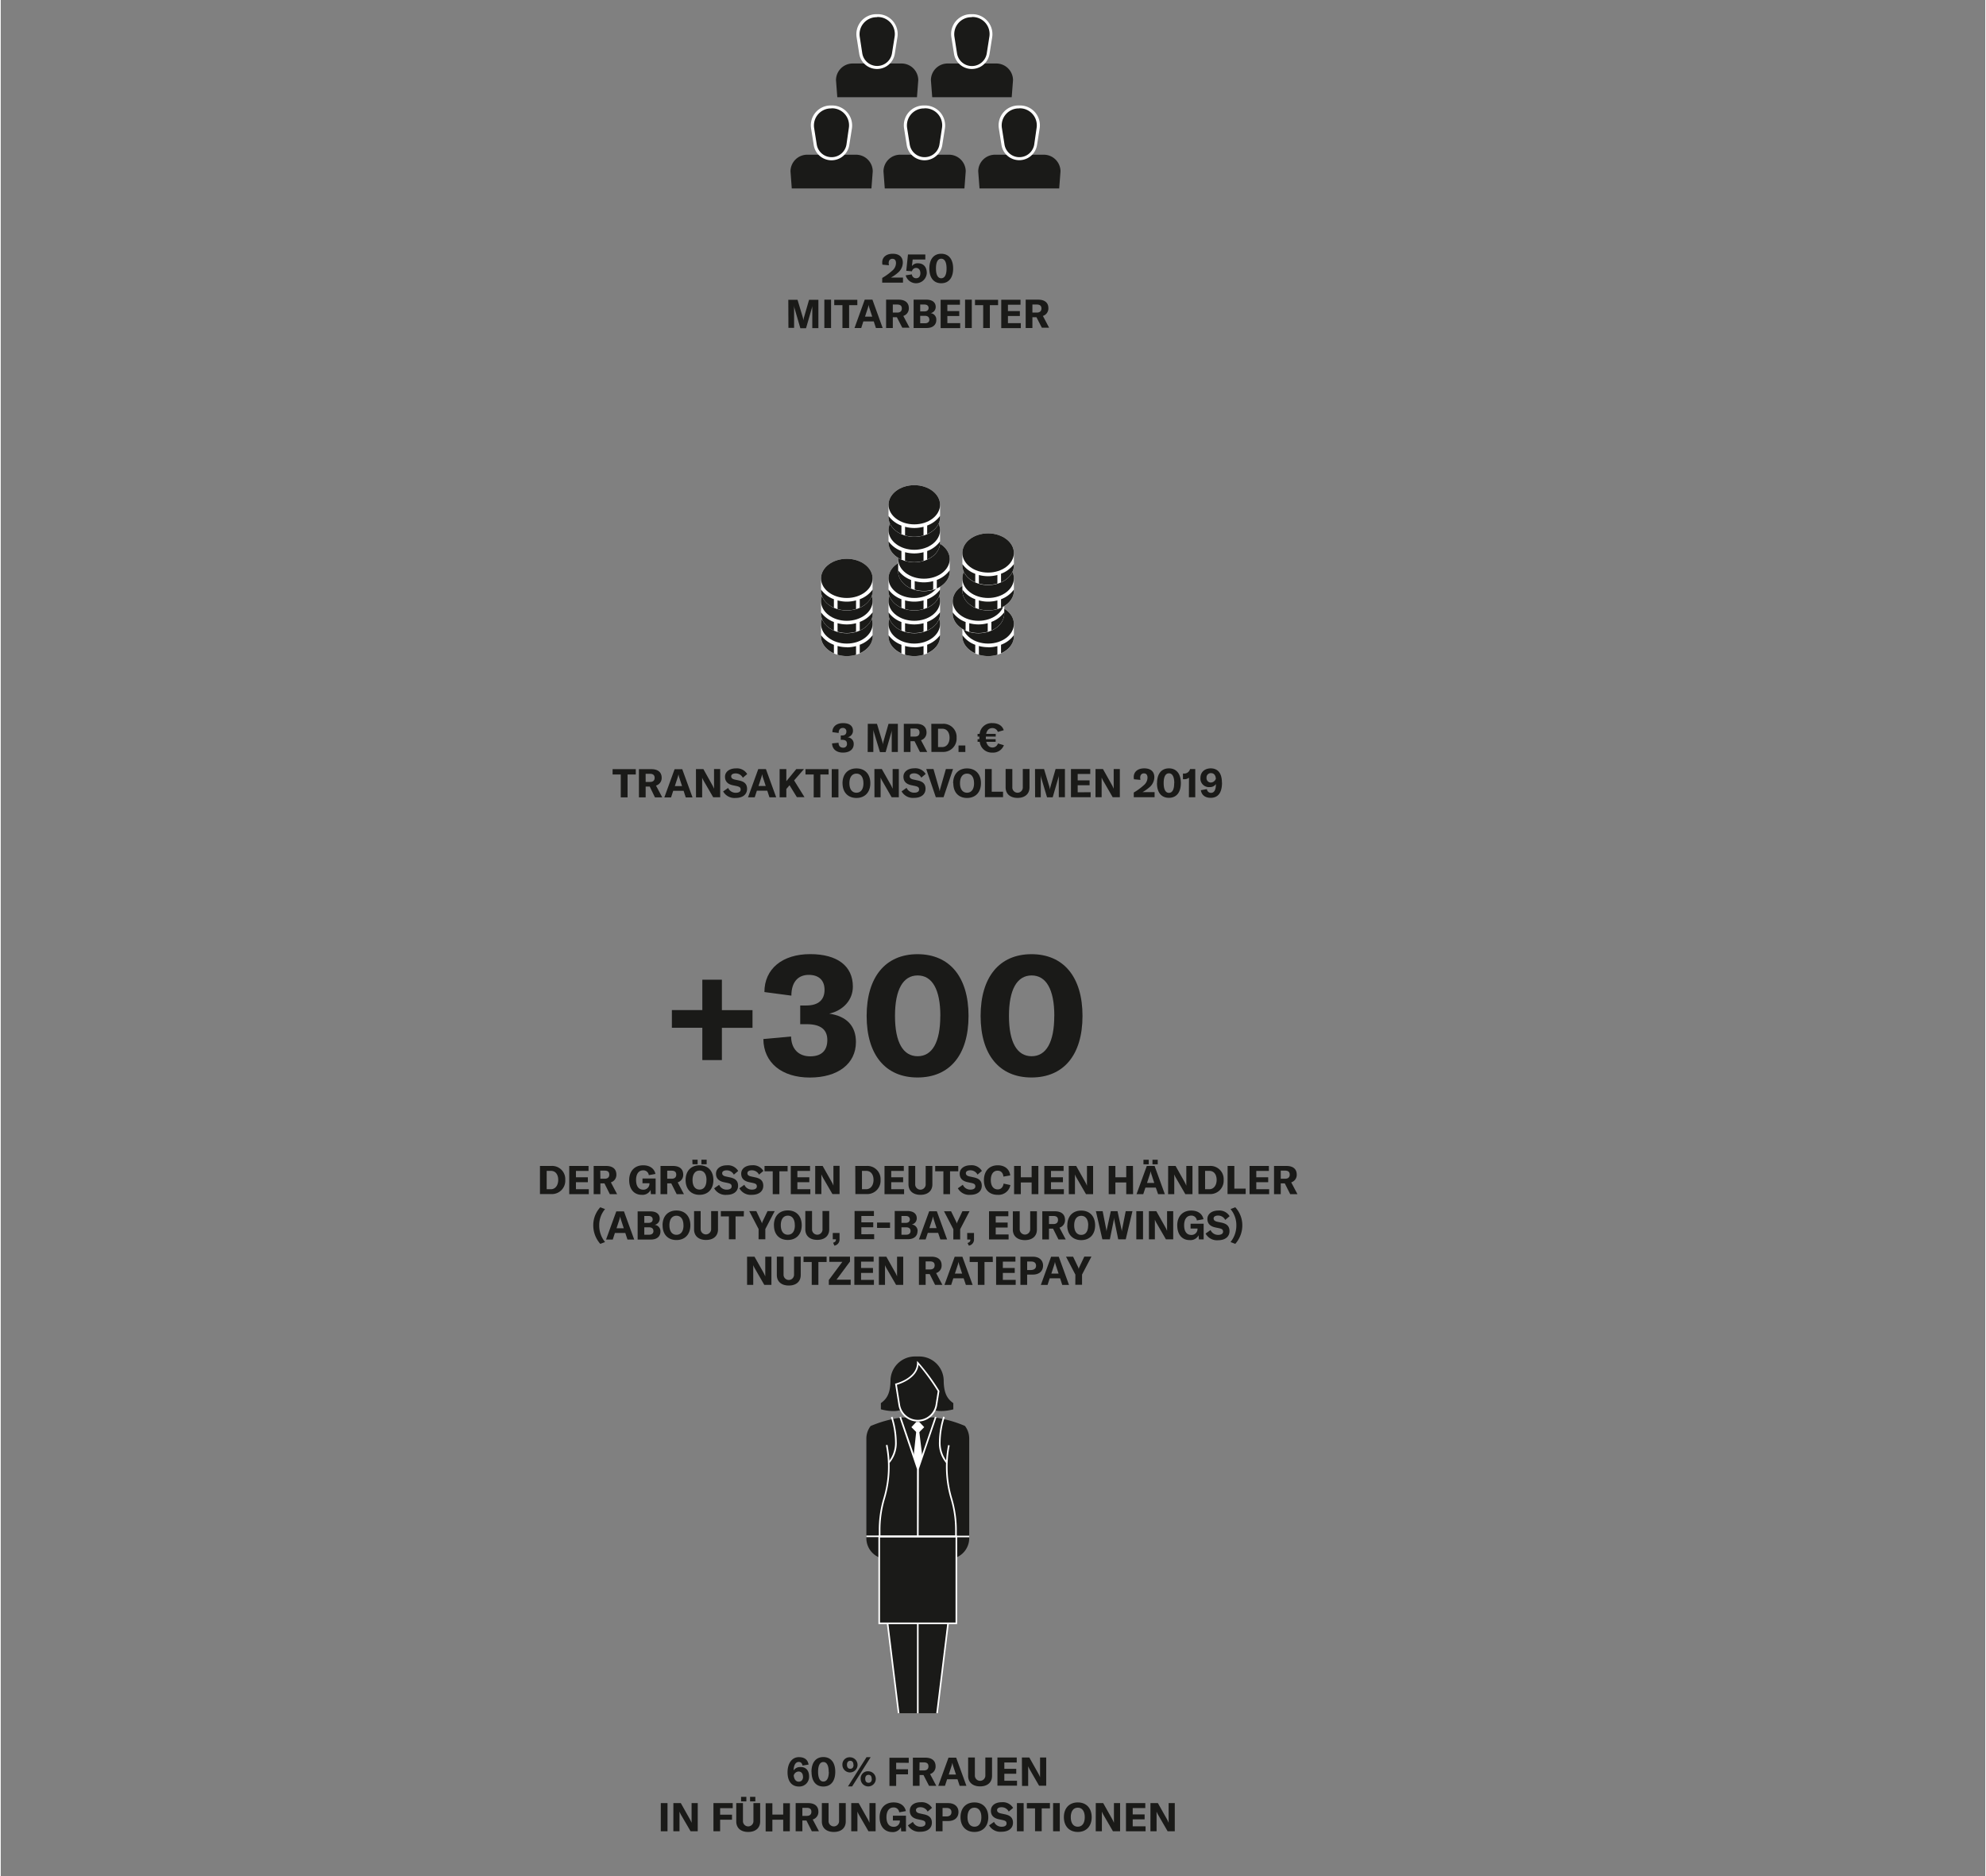 <?xml version="1.0"?>
<svg xmlns="http://www.w3.org/2000/svg" id="Ebene_1" data-name="Ebene 1" viewBox="0 0 700 662" width="600" height="567"><rect x="0" y="0" width="700" height="662" fill="#808080" stroke="none"/><defs><style>.cls-1{fill:#1a1a18;}.cls-2{fill:#fff;}</style></defs><path class="cls-1" d="M310.93,98.06a20.78,20.78,0,0,0,3.52-2.56,3.54,3.54,0,0,0,1.33-2.68c0-1-.45-1.51-1.26-1.51s-1.32.56-1.32,1.49a5.32,5.32,0,0,0,.1.79l-2.3-.21a4.2,4.2,0,0,1-.08-.77c0-1.87,1.43-3.08,3.71-3.08s3.56,1.14,3.56,3.13a4.73,4.73,0,0,1-1.75,3.57A13.23,13.23,0,0,1,314,97.92h4.25v1.79h-7.34Zm8.25-.92,2.2-.34a1.47,1.47,0,0,0,1.47,1.36c1,0,1.53-.66,1.53-1.76s-.55-1.87-1.49-1.87a1.48,1.48,0,0,0-1.48,1.19l-2-.18.6-5.77h6.12v1.79h-4.46l-.27,2.33a2.43,2.43,0,0,1,2.14-1c1.94,0,3.1,1.31,3.1,3.44a3.79,3.79,0,0,1-7.44.81Zm8.37-2.41c0-3.28,1.56-5.2,4.19-5.2s4.2,1.92,4.2,5.2-1.55,5.2-4.2,5.2S327.55,98,327.55,94.73Zm6.07,0c0-2.24-.67-3.45-1.88-3.45s-1.86,1.21-1.86,3.45.67,3.44,1.86,3.44S333.62,97,333.62,94.73Z"/><path class="cls-1" d="M277.8,105.77h3.25l1.83,6.09a6.93,6.93,0,0,1,.24,1.21h0a7.44,7.44,0,0,1,.25-1.23l1.75-6.07h3.29v10h-2.15v-6.78a10.38,10.38,0,0,1,0-1.12h0a6.07,6.07,0,0,1-.21,1l-2,6.94h-2L280,108.78a4.49,4.49,0,0,1-.21-1h0c0,.34.05.71.05,1.11v6.78h-2Z"/><path class="cls-1" d="M290.51,115.72v-10h2.37v10Z"/><path class="cls-1" d="M302.15,107.65h-2.9v8.07h-2.36v-8.07H294v-1.88h8.14Z"/><path class="cls-1" d="M307.94,113.39h-3.67l-.75,2.33h-2.37l3.61-10h2.71l3.61,10H308.7Zm-.54-1.67-.91-2.77a8.75,8.75,0,0,1-.37-1.4h0a7.86,7.86,0,0,1-.36,1.4l-.91,2.77Z"/><path class="cls-1" d="M316.09,111.91h-1.43v3.81h-2.37v-10h4.37c2.52,0,3.65,1.23,3.65,3a2.76,2.76,0,0,1-1.95,2.74l2.2,4.16H318Zm-1.43-1.63h1.53c1.15,0,1.65-.56,1.65-1.46s-.49-1.38-1.65-1.38h-1.53Z"/><path class="cls-1" d="M330,112.91c0,1.57-1.11,2.81-3.38,2.81H322v-10h4.49c2.27,0,3.3,1.11,3.3,2.56a2.22,2.22,0,0,1-1.79,2.2A2.25,2.25,0,0,1,330,112.91Zm-5.68-5.47v2.42h1.49c1.06,0,1.47-.55,1.47-1.22s-.45-1.2-1.47-1.2Zm3.21,5.28c0-.77-.52-1.29-1.51-1.29h-1.7v2.62H326C327.08,114.05,327.57,113.47,327.57,112.72Z"/><path class="cls-1" d="M338.43,114v1.76h-6.9v-10h6.81v1.75H333.9v2.24h4.2v1.74h-4.2V114Z"/><path class="cls-1" d="M340.15,115.72v-10h2.37v10Z"/><path class="cls-1" d="M351.79,107.65h-2.9v8.07h-2.35v-8.07h-2.89v-1.88h8.14Z"/><path class="cls-1" d="M359.81,114v1.76h-6.9v-10h6.8v1.75h-4.44v2.24h4.21v1.74h-4.21V114Z"/><path class="cls-1" d="M365.33,111.91H363.9v3.81h-2.37v-10h4.37c2.52,0,3.64,1.23,3.64,3a2.77,2.77,0,0,1-1.94,2.74l2.19,4.16h-2.56Zm-1.43-1.63h1.52c1.15,0,1.66-.56,1.66-1.46s-.49-1.38-1.66-1.38H363.9Z"/><path class="cls-1" d="M293.24,262.27l2.28-.23c0,1.1.62,1.74,1.57,1.74a1.26,1.26,0,0,0,1.4-1.41c0-.9-.53-1.36-1.68-1.36h-.52v-1.54h.51c1,0,1.48-.51,1.48-1.36a1.17,1.17,0,0,0-1.29-1.28c-.91,0-1.43.66-1.43,1.77l-2.22-.3c0-1.94,1.45-3.18,3.76-3.18s3.51,1,3.51,2.72a2.33,2.33,0,0,1-1.95,2.28,2.29,2.29,0,0,1,2.21,2.4c0,1.85-1.48,3-3.79,3S293.27,264.26,293.24,262.27Zm12.59-6.91h3.24l1.84,6.09a6.93,6.93,0,0,1,.24,1.21h0a7.44,7.44,0,0,1,.25-1.23l1.75-6.07h3.29v9.95h-2.16v-6.78a10.37,10.37,0,0,1,.06-1.12h0a6.07,6.07,0,0,1-.21,1l-2,6.94h-2L308,258.37a4.49,4.49,0,0,1-.21-.95h0c0,.34,0,.72,0,1.11v6.78h-2Zm16.5,6.14H320.9v3.81h-2.36v-9.95h4.37c2.52,0,3.64,1.23,3.64,3.06a2.76,2.76,0,0,1-1.95,2.73l2.2,4.16h-2.56Zm-1.43-1.63h1.53c1.15,0,1.65-.56,1.65-1.45s-.49-1.39-1.65-1.39H320.9Zm7.34-4.51h4a4.64,4.64,0,0,1,4.92,4.92,4.71,4.71,0,0,1-4.94,5h-3.94Zm3.84,8.21c1.68,0,2.6-1.51,2.6-3.29s-.87-3.18-2.57-3.18h-1.5v6.47Zm8.16,1.74h-2.4V263h2.4Zm13.6-2.4a4.07,4.07,0,0,1-4.11,2.61,4.26,4.26,0,0,1-4.41-3.8h-.76v-.94h.63c0-.18,0-.38,0-.57s0-.24,0-.35h-.63v-.94h.72a4.25,4.25,0,0,1,4.51-3.8c2.06,0,3.49.91,4,2.5l-2.08.6a2,2,0,0,0-1.94-1.35c-1.17,0-1.9.73-2.18,2.05h3.37v.94h-3.48v.33c0,.21,0,.41,0,.59h3.45v.94h-3.31c.34,1.28,1.09,2,2.19,2a2,2,0,0,0,1.93-1.43Z"/><path class="cls-1" d="M224,273.24h-2.9v8.07H218.7v-8.07h-2.88v-1.88H224Zm4.91,4.26h-1.43v3.81h-2.37v-9.95h4.37c2.52,0,3.65,1.24,3.65,3.06a2.76,2.76,0,0,1-2,2.73l2.2,4.16h-2.57Zm-1.43-1.63H229c1.15,0,1.65-.56,1.65-1.45S230.13,273,229,273h-1.53ZM240.87,279H237.2l-.76,2.33h-2.37l3.62-9.95h2.7l3.62,9.95h-2.39Zm-.55-1.66-.91-2.78a8.83,8.83,0,0,1-.36-1.4h0a7.81,7.81,0,0,1-.37,1.4l-.91,2.78Zm4.9-6h2.62L251,277a8.57,8.57,0,0,1,.6,1.29h0c0-.4,0-.8,0-1.28v-5.69h2.17v9.95H251.3L248,275.58a9.51,9.51,0,0,1-.59-1.22h0c0,.41,0,.83,0,1.32v5.63h-2.17Zm9.6,7.88,1.75-1.24a2.88,2.88,0,0,0,2.71,1.71c1,0,1.71-.35,1.71-1.13s-.44-1-1.45-1.24l-1.33-.28c-1.73-.37-2.74-1.31-2.74-3s1.48-2.95,3.88-2.95a4.2,4.2,0,0,1,3.95,2l-1.54,1.3a2.81,2.81,0,0,0-2.57-1.52c-.94,0-1.54.39-1.54,1s.39,1,1.44,1.2l1.45.31c1.76.39,2.71,1.23,2.71,2.94,0,1.89-1.45,3.2-4.06,3.2A4.58,4.58,0,0,1,254.82,279.24Zm15.56-.26h-3.67l-.76,2.33h-2.36l3.61-9.95h2.7l3.62,9.95h-2.38Zm-.55-1.66-.91-2.78a8.83,8.83,0,0,1-.36-1.4h0a8.83,8.83,0,0,1-.36,1.4l-.91,2.78Zm8.4-.26-1.13,1.32v2.93h-2.37v-9.95h2.37v4.28l3.51-4.28h2.71l-3.48,4,3.67,5.91h-2.69ZM292,273.24h-2.9v8.07h-2.35v-8.07h-2.89v-1.88H292Zm1.12,8.07v-9.95h2.36v9.95Zm3.8-5c0-3.21,1.92-5.21,4.91-5.21s4.9,2,4.9,5.21-1.92,5.21-4.9,5.21S296.93,279.53,296.93,276.34Zm7.37,0c0-2.1-.91-3.37-2.46-3.37s-2.48,1.27-2.48,3.37.92,3.36,2.48,3.36S304.3,278.44,304.3,276.34Zm3.88-5h2.61L314,277a11.14,11.14,0,0,1,.6,1.29h0c0-.4,0-.8,0-1.28v-5.69h2.18v9.95h-2.53l-3.3-5.73a9.51,9.51,0,0,1-.59-1.22h0c0,.41,0,.83,0,1.32v5.63h-2.17Zm9.6,7.88,1.75-1.24a2.87,2.87,0,0,0,2.7,1.71c1,0,1.71-.35,1.71-1.13s-.43-1-1.44-1.24l-1.33-.28c-1.74-.37-2.75-1.31-2.75-3s1.49-2.95,3.88-2.95a4.19,4.19,0,0,1,3.95,2l-1.54,1.3a2.79,2.79,0,0,0-2.56-1.52c-.94,0-1.54.39-1.54,1s.39,1,1.44,1.2l1.44.31c1.77.39,2.72,1.23,2.72,2.94,0,1.89-1.46,3.2-4.06,3.2A4.57,4.57,0,0,1,317.78,279.24Zm8.68-7.88H329l1.85,6.42a7.86,7.86,0,0,1,.31,1.37h.05a8.22,8.22,0,0,1,.33-1.37l1.84-6.42h2.53l-3.35,9.95h-2.73Zm9.49,5c0-3.21,1.92-5.21,4.9-5.21s4.91,2,4.91,5.21-1.92,5.21-4.91,5.21S336,279.53,336,276.34Zm7.37,0c0-2.1-.91-3.37-2.47-3.37s-2.48,1.27-2.48,3.37.93,3.36,2.48,3.36S343.32,278.44,343.32,276.34Zm3.87-5h2.37v8h4v1.92h-6.4Zm9.64,0v6.38a1.85,1.85,0,1,0,3.69,0v-6.38h2.37v6.48c0,2.26-1.57,3.71-4.21,3.71s-4.22-1.45-4.22-3.71v-6.48Zm8,0H368l1.84,6.1a6.55,6.55,0,0,1,.23,1.2h0a7.44,7.44,0,0,1,.25-1.23l1.76-6.07h3.29v9.95h-2.16v-6.78a8.41,8.41,0,0,1,.06-1.12h0a4.67,4.67,0,0,1-.21,1l-2,6.93h-2L367,274.38a5.5,5.5,0,0,1-.21-1h0c0,.34.06.72.06,1.11v6.78h-2Zm19.62,8.2v1.75H377.5v-9.95h6.81v1.75h-4.44v2.25h4.2v1.73h-4.2v2.47Zm1.72-8.2h2.62l3.19,5.68a9.69,9.69,0,0,1,.6,1.29h0c0-.4,0-.8,0-1.28v-5.69h2.17v9.95h-2.52l-3.31-5.73a9.51,9.51,0,0,1-.59-1.22h0c0,.41,0,.83,0,1.32v5.63h-2.17Zm13.49,8.3a21.18,21.18,0,0,0,3.52-2.57,3.53,3.53,0,0,0,1.33-2.67c0-1-.45-1.52-1.26-1.52s-1.32.56-1.32,1.49a4.45,4.45,0,0,0,.1.8l-2.3-.21a4.29,4.29,0,0,1-.08-.77c0-1.88,1.43-3.08,3.71-3.08s3.56,1.13,3.56,3.12a4.75,4.75,0,0,1-1.75,3.57,13.7,13.7,0,0,1-2.43,1.7H407v1.79h-7.34Zm8.22-3.34c0-3.28,1.56-5.19,4.19-5.19s4.2,1.91,4.2,5.19-1.55,5.2-4.2,5.2S407.84,279.6,407.84,276.32Zm6.07,0c0-2.24-.68-3.44-1.88-3.44s-1.86,1.2-1.86,3.44.67,3.45,1.86,3.45S413.91,278.56,413.91,276.32Zm5.19-1.9a2.55,2.55,0,0,1-1.7.54H417v-2h.27a2.12,2.12,0,0,0,2.24-1.59h1.83v9.95H419.1Zm11.65,1.73c0,3.31-1.19,5.37-4,5.37-1.92,0-3.2-.94-3.46-2.69l2.13-.38a1.43,1.43,0,0,0,1.43,1.32c1.23,0,1.74-1.16,1.75-3.1a2.46,2.46,0,0,1-2.18,1.07,3,3,0,0,1-3.28-3.22c0-2,1.41-3.39,3.7-3.39C429.36,271.13,430.75,272.82,430.75,276.15Zm-2.17-1.34c-.06-1.09-.56-2-1.73-2a1.52,1.52,0,0,0-1.56,1.67,1.53,1.53,0,0,0,1.54,1.65A1.92,1.92,0,0,0,428.58,274.81Z"/><path class="cls-2" d="M313.15,220.14c0-3.82,4.08-6.92,9.09-6.92s9.09,3.1,9.09,6.92v4.41c0,3.81-4.08,6.92-9.09,6.92s-9.09-3.11-9.09-6.92Z"/><path class="cls-1" d="M313.15,220.14c0,3.81,4.08,6.92,9.09,6.92s9.09-3.11,9.09-6.92-4.08-6.92-9.09-6.92-9.09,3.1-9.09,6.92"/><path class="cls-1" d="M317.7,227.49a9.77,9.77,0,0,1-4.55-3.41v.43c0,2.55,1.83,4.78,4.55,6Z"/><path class="cls-1" d="M326.78,227.49v3c2.72-1.2,4.55-3.43,4.55-6v-.43a9.77,9.77,0,0,1-4.55,3.41"/><path class="cls-1" d="M322.24,228.34a12.83,12.83,0,0,1-3.26-.43V231a11.54,11.54,0,0,0,6.52,0v-3.05a12.83,12.83,0,0,1-3.26.43"/><path class="cls-2" d="M289.34,220.14c0-3.82,4.08-6.92,9.09-6.92s9.09,3.1,9.09,6.92v4.41c0,3.81-4.08,6.92-9.09,6.92s-9.09-3.11-9.09-6.92Z"/><path class="cls-1" d="M289.34,220.14c0,3.81,4.08,6.92,9.09,6.92s9.09-3.11,9.09-6.92-4.08-6.92-9.09-6.92-9.09,3.1-9.09,6.92"/><path class="cls-1" d="M293.88,227.49a9.79,9.79,0,0,1-4.54-3.41v.43c0,2.55,1.83,4.78,4.54,6Z"/><path class="cls-1" d="M303,227.49v3c2.71-1.2,4.55-3.43,4.55-6v-.43a9.77,9.77,0,0,1-4.55,3.41"/><path class="cls-1" d="M298.43,228.34a12.77,12.77,0,0,1-3.26-.43V231a11.54,11.54,0,0,0,6.52,0v-3.05a12.83,12.83,0,0,1-3.26.43"/><path class="cls-2" d="M339.2,220.14c0-3.82,4.07-6.92,9.08-6.92s9.09,3.1,9.09,6.92v4.41c0,3.81-4.08,6.92-9.09,6.92s-9.08-3.11-9.08-6.92Z"/><path class="cls-1" d="M339.2,220.14c0,3.81,4.07,6.92,9.08,6.92s9.09-3.11,9.09-6.92-4.08-6.92-9.09-6.92-9.08,3.1-9.08,6.92"/><path class="cls-1" d="M343.74,227.49a9.69,9.69,0,0,1-4.54-3.41v.43c0,2.55,1.83,4.78,4.54,6Z"/><path class="cls-1" d="M352.83,227.49v3c2.71-1.2,4.54-3.43,4.54-6v-.43a9.74,9.74,0,0,1-4.54,3.41"/><path class="cls-1" d="M348.28,228.34a12.83,12.83,0,0,1-3.26-.43V231a11.58,11.58,0,0,0,6.53,0v-3.05a12.85,12.85,0,0,1-3.27.43"/><path class="cls-2" d="M313.15,212.1c0-3.82,4.08-6.92,9.09-6.92s9.09,3.1,9.09,6.92v4.4c0,3.82-4.08,6.92-9.09,6.92s-9.09-3.1-9.09-6.92Z"/><path class="cls-1" d="M313.15,212.1c0,3.81,4.08,6.92,9.09,6.92s9.09-3.11,9.09-6.92-4.08-6.92-9.09-6.92-9.09,3.1-9.09,6.92"/><path class="cls-1" d="M317.7,219.45a9.84,9.84,0,0,1-4.55-3.41v.42c0,2.56,1.83,4.79,4.55,6Z"/><path class="cls-1" d="M326.78,219.45v3c2.72-1.2,4.55-3.43,4.55-6V216a9.84,9.84,0,0,1-4.55,3.41"/><path class="cls-1" d="M322.24,220.3a12.83,12.83,0,0,1-3.26-.43v3a11.78,11.78,0,0,0,6.52,0v-3a12.83,12.83,0,0,1-3.26.43"/><path class="cls-2" d="M289.34,212.1c0-3.82,4.08-6.92,9.09-6.92s9.09,3.1,9.09,6.92v4.4c0,3.82-4.08,6.92-9.09,6.92s-9.09-3.1-9.09-6.92Z"/><path class="cls-1" d="M289.34,212.1c0,3.81,4.08,6.92,9.09,6.92s9.09-3.11,9.09-6.92-4.08-6.92-9.09-6.92-9.09,3.1-9.09,6.92"/><path class="cls-1" d="M293.88,219.45a9.86,9.86,0,0,1-4.54-3.41v.42c0,2.56,1.83,4.79,4.54,6Z"/><path class="cls-1" d="M303,219.45v3c2.71-1.2,4.55-3.43,4.55-6V216a9.84,9.84,0,0,1-4.55,3.41"/><path class="cls-1" d="M298.43,220.3a12.77,12.77,0,0,1-3.26-.43v3a11.78,11.78,0,0,0,6.52,0v-3a12.83,12.83,0,0,1-3.26.43"/><path class="cls-2" d="M335.79,212.1c0-3.82,4.08-6.92,9.09-6.92s9.09,3.1,9.09,6.92v4.4c0,3.82-4.08,6.92-9.09,6.92s-9.09-3.1-9.09-6.92Z"/><path class="cls-1" d="M335.79,212.1c0,3.81,4.08,6.92,9.09,6.92s9.09-3.11,9.09-6.92-4.08-6.92-9.09-6.92-9.09,3.1-9.09,6.92"/><path class="cls-1" d="M340.34,219.45a9.84,9.84,0,0,1-4.55-3.41v.42c0,2.56,1.84,4.79,4.55,6Z"/><path class="cls-1" d="M349.43,219.45v3c2.71-1.2,4.54-3.43,4.54-6V216a9.86,9.86,0,0,1-4.54,3.41"/><path class="cls-1" d="M344.88,220.3a12.83,12.83,0,0,1-3.26-.43v3a11.78,11.78,0,0,0,6.52,0v-3a12.77,12.77,0,0,1-3.26.43"/><path class="cls-2" d="M313.15,204.05c0-3.81,4.08-6.91,9.09-6.91s9.09,3.1,9.09,6.91v4.41c0,3.82-4.08,6.92-9.09,6.92s-9.09-3.1-9.09-6.92Z"/><path class="cls-1" d="M313.15,204.05c0,3.82,4.08,6.92,9.09,6.92s9.09-3.1,9.09-6.92-4.08-6.91-9.09-6.91-9.09,3.1-9.09,6.91"/><path class="cls-1" d="M317.7,211.41a9.84,9.84,0,0,1-4.55-3.41v.42c0,2.56,1.83,4.79,4.55,6Z"/><path class="cls-1" d="M326.78,211.41v3c2.72-1.2,4.55-3.43,4.55-6V208a9.84,9.84,0,0,1-4.55,3.41"/><path class="cls-1" d="M322.24,212.26a12.4,12.4,0,0,1-3.26-.44v3.05a11.54,11.54,0,0,0,6.52,0v-3.05a12.4,12.4,0,0,1-3.26.44"/><path class="cls-2" d="M289.34,204.05c0-3.81,4.08-6.91,9.09-6.91s9.09,3.1,9.09,6.91v4.41c0,3.82-4.08,6.92-9.09,6.92s-9.09-3.1-9.09-6.92Z"/><path class="cls-1" d="M289.34,204.05c0,3.82,4.08,6.92,9.09,6.92s9.09-3.1,9.09-6.92-4.08-6.91-9.09-6.91-9.09,3.1-9.09,6.91"/><path class="cls-1" d="M293.88,211.41a9.86,9.86,0,0,1-4.54-3.41v.42c0,2.56,1.83,4.79,4.54,6Z"/><path class="cls-1" d="M303,211.41v3c2.71-1.2,4.55-3.43,4.55-6V208a9.84,9.84,0,0,1-4.55,3.41"/><path class="cls-1" d="M298.43,212.26a12.34,12.34,0,0,1-3.26-.44v3.05a11.54,11.54,0,0,0,6.52,0v-3.05a12.4,12.4,0,0,1-3.26.44"/><path class="cls-2" d="M339.2,204.05c0-3.81,4.07-6.91,9.08-6.91s9.09,3.1,9.09,6.91v4.41c0,3.82-4.08,6.92-9.09,6.92s-9.08-3.1-9.08-6.92Z"/><path class="cls-1" d="M339.2,204.05c0,3.82,4.07,6.92,9.08,6.92s9.09-3.1,9.09-6.92-4.08-6.91-9.09-6.91-9.08,3.1-9.08,6.91"/><path class="cls-1" d="M343.74,211.41A9.76,9.76,0,0,1,339.2,208v.42c0,2.56,1.83,4.79,4.54,6Z"/><path class="cls-1" d="M352.83,211.41v3c2.71-1.2,4.54-3.43,4.54-6V208a9.81,9.81,0,0,1-4.54,3.41"/><path class="cls-1" d="M348.28,212.26a12.4,12.4,0,0,1-3.26-.44v3.05a11.58,11.58,0,0,0,6.53,0v-3.05a12.41,12.41,0,0,1-3.27.44"/><path class="cls-2" d="M339.2,195.09c0-3.82,4.07-6.92,9.08-6.92s9.09,3.1,9.09,6.92v4.41c0,3.81-4.08,6.92-9.09,6.92s-9.08-3.11-9.08-6.92Z"/><path class="cls-1" d="M339.2,195.09c0,3.81,4.07,6.92,9.08,6.92s9.09-3.11,9.09-6.92-4.08-6.92-9.09-6.92-9.08,3.1-9.08,6.92"/><path class="cls-1" d="M343.74,202.44A9.69,9.69,0,0,1,339.2,199v.43c0,2.55,1.83,4.78,4.54,6Z"/><path class="cls-1" d="M352.83,202.44v3c2.71-1.2,4.54-3.43,4.54-6V199a9.74,9.74,0,0,1-4.54,3.41"/><path class="cls-1" d="M348.28,203.29a12.83,12.83,0,0,1-3.26-.43v3a11.58,11.58,0,0,0,6.53,0v-3a12.85,12.85,0,0,1-3.27.43"/><path class="cls-2" d="M316.55,197.25c0-3.81,4.08-6.92,9.09-6.92s9.09,3.11,9.09,6.92v4.41c0,3.81-4.08,6.92-9.09,6.92s-9.09-3.11-9.09-6.92Z"/><path class="cls-1" d="M316.55,197.25c0,3.82,4.08,6.92,9.09,6.92s9.09-3.1,9.09-6.92-4.08-6.92-9.09-6.92-9.09,3.11-9.09,6.92"/><path class="cls-1" d="M321.1,204.61a9.91,9.91,0,0,1-4.55-3.41v.42c0,2.55,1.83,4.78,4.55,6Z"/><path class="cls-1" d="M330.18,204.61v3c2.72-1.2,4.55-3.43,4.55-6v-.42a9.91,9.91,0,0,1-4.55,3.41"/><path class="cls-1" d="M325.64,205.46a12.83,12.83,0,0,1-3.26-.44v3a11.54,11.54,0,0,0,6.52,0v-3a12.83,12.83,0,0,1-3.26.44"/><path class="cls-2" d="M313.15,187.05c0-3.82,4.08-6.92,9.09-6.92s9.09,3.1,9.09,6.92v4.4c0,3.82-4.08,6.92-9.09,6.92s-9.09-3.1-9.09-6.92Z"/><path class="cls-1" d="M313.15,187.05c0,3.81,4.08,6.92,9.09,6.92s9.09-3.11,9.09-6.92-4.08-6.92-9.09-6.92-9.09,3.1-9.09,6.92"/><path class="cls-1" d="M317.7,194.4a9.77,9.77,0,0,1-4.55-3.41v.43c0,2.55,1.83,4.78,4.55,6Z"/><path class="cls-1" d="M326.78,194.4v3c2.72-1.2,4.55-3.43,4.55-6V191a9.77,9.77,0,0,1-4.55,3.41"/><path class="cls-1" d="M322.24,195.25a12.83,12.83,0,0,1-3.26-.43v3.05a11.78,11.78,0,0,0,6.52,0v-3.05a12.83,12.83,0,0,1-3.26.43"/><path class="cls-2" d="M313.15,178.08c0-3.81,4.08-6.92,9.09-6.92s9.09,3.11,9.09,6.92v4.41c0,3.81-4.08,6.92-9.09,6.92s-9.09-3.11-9.09-6.92Z"/><path class="cls-1" d="M313.15,178.08c0,3.81,4.08,6.92,9.09,6.92s9.09-3.11,9.09-6.92-4.08-6.92-9.09-6.92-9.09,3.11-9.09,6.92"/><path class="cls-1" d="M317.7,185.44a9.91,9.91,0,0,1-4.55-3.41v.42c0,2.55,1.83,4.78,4.55,6Z"/><path class="cls-1" d="M326.78,185.44v3c2.72-1.2,4.55-3.43,4.55-6V182a9.91,9.91,0,0,1-4.55,3.41"/><path class="cls-1" d="M322.24,186.28a12.83,12.83,0,0,1-3.26-.43v3.05a11.54,11.54,0,0,0,6.52,0v-3.05a12.83,12.83,0,0,1-3.26.43"/><path class="cls-1" d="M317.69,500.11a42,42,0,0,0-10.86,3,7.34,7.34,0,0,0-1.5,4.42v35.13a7.37,7.37,0,0,0,7.38,7.38h21.52a7.37,7.37,0,0,0,7.38-7.38V507.49a7.24,7.24,0,0,0-1.51-4.42,41.84,41.84,0,0,0-10.85-3Z"/><polygon class="cls-1" points="336.94 547.73 330.27 604.43 316.67 604.43 310 547.73 336.94 547.73"/><path class="cls-2" d="M330.55,604.46l-.56-.07L336.66,550v-7.62H310.29V550L317,604.39l-.56.07L309.72,550v-7.69h-4.39v-.57h4.39v-2a39.18,39.18,0,0,1,1.64-11.23,38.75,38.75,0,0,0,.86-18.65l.56-.11a39.4,39.4,0,0,1-.88,18.93,38.69,38.69,0,0,0-1.61,11.06v2h26.36v-2a38.72,38.72,0,0,0-1.61-11,39.46,39.46,0,0,1-.88-18.91l.56.11a38.87,38.87,0,0,0,.86,18.62,39.38,39.38,0,0,1,1.64,11.23v2h4.4v.57h-4.4V550Zm-6.8,0h-.56V572.68h.56Z"/><rect class="cls-1" x="309.87" y="542.07" width="27.21" height="30.61"/><path class="cls-2" d="M337.36,573H309.58V541.78h27.78Zm-27.21-.56h26.64v-30H310.15Z"/><path class="cls-1" d="M323.31,479.7h0ZM336,497.21l0-2.18c-1.93-1.38-3.33-3.19-3.39-7.84v0a8.62,8.62,0,0,0-8.62-8.62h-1.53a8.62,8.62,0,0,0-8.62,8.62v0c-.06,4.65-1.46,6.46-3.39,7.84l0,2.18s4.41,1.28,7.15.17a6.59,6.59,0,0,0,11.92.18c2.74.75,6.56-.35,6.56-.35"/><path class="cls-2" d="M323.76,542.06h-.57V518.3L317,500l.54-.19,6,17.54,6-17.54.53.19-6.22,18.27Zm9.72-25.88a10.81,10.81,0,0,1-2.54-7.41,30.13,30.13,0,0,1,1.51-9l.53.19a30,30,0,0,0-1.47,8.81,10.61,10.61,0,0,0,2.37,7Zm-20,0-.4-.39a10.61,10.61,0,0,0,2.37-7A30,30,0,0,0,314,500l.53-.19a30.13,30.13,0,0,1,1.51,9A10.81,10.81,0,0,1,313.47,516.18Zm10-14.65a6.89,6.89,0,0,1-6.83-5.84l-1.19-7.53.25-.06c.08,0,7.49-1.89,7.49-7.26v-.69l.48.49a73,73,0,0,1,7.36,10l.05.09v.1c0,.08-.77,4.85-.77,4.85A6.88,6.88,0,0,1,323.47,501.53Zm-7.38-12.95,1.11,7a6.35,6.35,0,0,0,12.54,0l.75-4.74a79.32,79.32,0,0,0-6.77-9.35C323.21,486.25,317.38,488.2,316.09,488.58Z"/><polygon class="cls-2" points="325.74 503.51 323.48 505.78 321.21 503.51 322.96 501.63 323.96 501.63 325.74 503.51"/><polygon class="cls-2" points="325.05 513.76 323.48 518.25 321.98 513.88 323.02 504.1 323.46 503.34 323.88 504.14 325.05 513.76"/><path class="cls-1" d="M285.13,626.71a3.43,3.43,0,0,1-3.6,3.58c-2.52,0-4-1.83-4-5s1.53-5.36,4-5.36c2,0,3.14.9,3.42,2.62l-2.13.34c-.17-.83-.62-1.27-1.33-1.27-1.11,0-1.77,1.1-1.82,3a2.66,2.66,0,0,1,2.42-1.19C284,623.36,285.13,624.65,285.13,626.71Zm-2.16.1c0-1.08-.6-1.81-1.52-1.81a1.84,1.84,0,0,0-1.74,1.4c.13,1.36.78,2.18,1.76,2.18S283,627.91,283,626.81Zm3-1.71c0-3.28,1.56-5.2,4.19-5.2s4.2,1.92,4.2,5.2-1.55,5.19-4.2,5.19S286,628.37,286,625.1Zm6.07,0c0-2.24-.68-3.45-1.88-3.45s-1.86,1.21-1.86,3.45.67,3.44,1.86,3.44S292.09,627.34,292.09,625.1Zm4.84-2.47a2.52,2.52,0,0,1,2.76-2.65,2.67,2.67,0,1,1-2.76,2.65Zm3.88,0c0-1-.45-1.41-1.12-1.41s-1.15.44-1.15,1.39.46,1.42,1.15,1.42S300.81,623.61,300.81,622.65Zm4.63-2.69h1.46l-6.54,10.32h-1.47Zm-2.07,7.63a2.52,2.52,0,0,1,2.76-2.65,2.67,2.67,0,1,1-2.76,2.65Zm3.88,0c0-1-.45-1.4-1.12-1.4s-1.15.44-1.15,1.39.46,1.41,1.15,1.41S307.25,628.57,307.25,627.6Zm8.64-5.67v2.3h4.18V626h-4.18v4.09h-2.37v-9.94h6.81v1.79Zm9.64,4.34H324.1v3.81h-2.36v-9.94h4.37c2.52,0,3.64,1.23,3.64,3.05a2.74,2.74,0,0,1-1.95,2.73l2.2,4.16h-2.56Zm-1.43-1.62h1.53c1.15,0,1.65-.56,1.65-1.46s-.49-1.39-1.65-1.39H324.1Zm13.43,3.11h-3.67l-.76,2.32h-2.36l3.61-9.94h2.71l3.61,9.94h-2.38Zm-.54-1.67-.92-2.77a9.44,9.44,0,0,1-.36-1.4h0a9.44,9.44,0,0,1-.36,1.4l-.91,2.77Zm6.66-6v6.37a1.85,1.85,0,1,0,3.7,0v-6.37h2.36v6.47c0,2.27-1.57,3.71-4.21,3.71s-4.22-1.44-4.22-3.71v-6.47Zm14.87,8.19v1.75h-6.91v-9.94h6.81v1.75H354v2.24h4.2v1.74H354v2.46Zm1.72-8.19h2.62l3.19,5.67a10.31,10.31,0,0,1,.6,1.29h0c0-.39,0-.8,0-1.28v-5.68h2.17v9.94h-2.52L363,624.35a9.44,9.44,0,0,1-.59-1.21h0c0,.4,0,.82,0,1.31v5.63h-2.17Z"/><path class="cls-1" d="M232.82,646.08v-9.94h2.37v9.94Z"/><path class="cls-1" d="M237.26,636.14h2.62l3.19,5.67a10.47,10.47,0,0,1,.61,1.29h0c0-.39,0-.8,0-1.27v-5.69h2.17v9.94h-2.52L240,640.36a10,10,0,0,1-.58-1.22h0c0,.4,0,.82,0,1.31v5.63h-2.17Z"/><path class="cls-1" d="M253.75,637.93v2.3h4.19V642h-4.19v4.08h-2.36v-9.94h6.8v1.79Z"/><path class="cls-1" d="M261.8,636.14v6.37a1.85,1.85,0,1,0,3.7,0v-6.37h2.37v6.47c0,2.27-1.57,3.71-4.22,3.71s-4.21-1.44-4.21-3.71v-6.47Zm-.67-2.21H263v1.61h-1.86Zm3.18,0h1.86v1.61h-1.86Z"/><path class="cls-1" d="M278.33,646.08H276V642h-3.82v4.13h-2.37v-9.94h2.37v4H276v-4h2.37Z"/><path class="cls-1" d="M284.19,642.28h-1.43v3.8h-2.37v-9.94h4.37c2.53,0,3.65,1.23,3.65,3.05a2.74,2.74,0,0,1-2,2.73l2.2,4.16H286.1Zm-1.43-1.63h1.53c1.15,0,1.65-.56,1.65-1.46s-.49-1.38-1.65-1.38h-1.53Z"/><path class="cls-1" d="M292,636.14v6.37a1.85,1.85,0,1,0,3.7,0v-6.37h2.36v6.47c0,2.27-1.56,3.71-4.21,3.71s-4.22-1.44-4.22-3.71v-6.47Z"/><path class="cls-1" d="M300,636.14h2.62l3.2,5.67a12,12,0,0,1,.6,1.29h0c0-.39,0-.8,0-1.27v-5.69h2.17v9.94h-2.52l-3.3-5.72a10.19,10.19,0,0,1-.59-1.22h0c0,.4,0,.82,0,1.31v5.63H300Z"/><path class="cls-1" d="M310,641.13c0-3.13,1.88-5.23,4.93-5.23,2.61,0,4,1.4,4.33,3.06l-2.34.43a1.91,1.91,0,0,0-2-1.71c-1.58,0-2.5,1.32-2.5,3.42s.86,3.4,2.53,3.4a2.09,2.09,0,0,0,2.2-2v-.21h-2.46v-1.7h4.61v5.53h-1.68l-.1-1.45a3.21,3.21,0,0,1-3.11,1.69C311.7,646.32,310,644.28,310,641.13Z"/><path class="cls-1" d="M320,644l1.75-1.23a2.89,2.89,0,0,0,2.71,1.71c.95,0,1.71-.35,1.71-1.14s-.44-1-1.45-1.23l-1.33-.28c-1.73-.38-2.74-1.32-2.74-3,0-1.82,1.48-3,3.88-3a4.21,4.21,0,0,1,3.95,2l-1.54,1.3a2.8,2.8,0,0,0-2.57-1.53c-.94,0-1.54.39-1.54,1s.39,1,1.45,1.21l1.44.31c1.76.39,2.72,1.23,2.72,2.94,0,1.89-1.46,3.19-4.07,3.19A4.58,4.58,0,0,1,320,644Z"/><path class="cls-1" d="M337.83,639.26c0,2-1.39,3.21-3.63,3.21h-2v3.61h-2.37v-9.94h4.41C336.41,636.14,337.83,637.37,337.83,639.26Zm-2.48.07c0-.94-.61-1.48-1.67-1.48h-1.47v3h1.47C334.73,640.82,335.35,640.27,335.35,639.33Z"/><path class="cls-1" d="M338.54,641.11c0-3.21,1.91-5.21,4.9-5.21s4.9,2,4.9,5.21-1.92,5.21-4.9,5.21S338.54,644.31,338.54,641.11Zm7.36,0c0-2.1-.91-3.36-2.46-3.36S341,639,341,641.11s.92,3.36,2.48,3.36S345.9,643.21,345.9,641.11Z"/><path class="cls-1" d="M348.62,644l1.75-1.23a2.87,2.87,0,0,0,2.7,1.71c.95,0,1.71-.35,1.71-1.14s-.44-1-1.44-1.23l-1.34-.28c-1.73-.38-2.74-1.32-2.74-3,0-1.82,1.48-3,3.88-3a4.21,4.21,0,0,1,3.95,2l-1.54,1.3a2.79,2.79,0,0,0-2.56-1.53c-.94,0-1.55.39-1.55,1s.4,1,1.45,1.21l1.44.31c1.76.39,2.72,1.23,2.72,2.94,0,1.89-1.46,3.19-4.06,3.19A4.56,4.56,0,0,1,348.62,644Z"/><path class="cls-1" d="M358.44,646.08v-9.94h2.37v9.94Z"/><path class="cls-1" d="M370.08,638h-2.9v8.06h-2.35V638h-2.89v-1.88h8.14Z"/><path class="cls-1" d="M371.2,646.08v-9.94h2.36v9.94Z"/><path class="cls-1" d="M375,641.11c0-3.21,1.92-5.21,4.91-5.21s4.9,2,4.9,5.21-1.92,5.21-4.9,5.21S375,644.31,375,641.11Zm7.37,0c0-2.1-.91-3.36-2.46-3.36s-2.48,1.26-2.48,3.36.92,3.36,2.48,3.36S382.37,643.21,382.37,641.11Z"/><path class="cls-1" d="M386.25,636.14h2.62l3.19,5.67a10.31,10.31,0,0,1,.6,1.29h0c0-.39,0-.8,0-1.27v-5.69h2.17v9.94h-2.52L389,640.36a10.19,10.19,0,0,1-.59-1.22h0c0,.4,0,.82,0,1.31v5.63h-2.17Z"/><path class="cls-1" d="M403.82,644.33v1.75h-6.91v-9.94h6.81v1.75h-4.44v2.24h4.2v1.74h-4.2v2.46Z"/><path class="cls-1" d="M405.54,636.14h2.62l3.19,5.67a9.05,9.05,0,0,1,.6,1.29h0c0-.39,0-.8,0-1.27v-5.69h2.17v9.94h-2.52l-3.31-5.72a10.19,10.19,0,0,1-.59-1.22h0c0,.4,0,.82,0,1.31v5.63h-2.17Z"/><path class="cls-1" d="M340.38,60.48a5.9,5.9,0,0,0-5.9-5.9H317.27a5.9,5.9,0,0,0-5.9,5.9l.45,6h28.1Z"/><path class="cls-1" d="M325.87,56a5.8,5.8,0,0,1-5.75-4.92l-.92-5.82a6.52,6.52,0,0,1,6.44-7.54h.47a6.54,6.54,0,0,1,6.44,7.54l-.92,5.82A5.8,5.8,0,0,1,325.87,56"/><path class="cls-2" d="M326.11,37.21h-.47a7,7,0,0,0-7,8.14l.92,5.82a6.35,6.35,0,0,0,12.55,0l.92-5.82a7.06,7.06,0,0,0-7-8.14m0,1A6,6,0,0,1,332,45.19L331.11,51a5.31,5.31,0,0,1-10.48,0l-.92-5.82a6,6,0,0,1,5.93-6.93Z"/><path class="cls-1" d="M373.81,60.48a5.9,5.9,0,0,0-5.9-5.9H350.7a5.91,5.91,0,0,0-5.91,5.9l.46,6h28.1Z"/><path class="cls-1" d="M359.3,56a5.81,5.81,0,0,1-5.76-4.92l-.92-5.82a6.54,6.54,0,0,1,6.45-7.54h.46A6.54,6.54,0,0,1,366,45.27l-.92,5.82A5.8,5.8,0,0,1,359.3,56"/><path class="cls-2" d="M359.53,37.21h-.46a7,7,0,0,0-7,8.14l.92,5.82a6.35,6.35,0,0,0,12.54,0l.92-5.82a7,7,0,0,0-7-8.14m0,1a6,6,0,0,1,5.93,6.93L364.54,51a5.31,5.31,0,0,1-10.48,0l-.92-5.82a6,6,0,0,1,5.93-6.93Z"/><path class="cls-1" d="M323.64,28.3a5.91,5.91,0,0,0-5.91-5.9H300.52a5.9,5.9,0,0,0-5.9,5.9l.46,6h28.1Z"/><path class="cls-1" d="M309.13,23.83a5.8,5.8,0,0,1-5.76-4.92l-.92-5.82a6.54,6.54,0,0,1,6.45-7.54h.46a6.54,6.54,0,0,1,6.45,7.54l-.92,5.82a5.81,5.81,0,0,1-5.76,4.92"/><path class="cls-2" d="M309.36,5h-.47a7.06,7.06,0,0,0-7,8.14l.92,5.82a6.35,6.35,0,0,0,12.55,0l.92-5.82a7,7,0,0,0-7-8.14m0,1A6,6,0,0,1,315.29,13l-.92,5.82a5.31,5.31,0,0,1-10.48,0L303,13a6,6,0,0,1,5.92-6.93Z"/><path class="cls-1" d="M357.06,28.3a5.9,5.9,0,0,0-5.9-5.9H334a5.9,5.9,0,0,0-5.9,5.9l.46,6H356.6Z"/><path class="cls-1" d="M342.56,23.83a5.8,5.8,0,0,1-5.76-4.92l-.92-5.82a6.52,6.52,0,0,1,6.44-7.54h.47a6.52,6.52,0,0,1,6.44,7.54l-.92,5.82a5.8,5.8,0,0,1-5.75,4.92"/><path class="cls-2" d="M342.79,5h-.47a7,7,0,0,0-7,8.14l.92,5.82a6.35,6.35,0,0,0,12.55,0l.92-5.82a7.06,7.06,0,0,0-7-8.14m0,1A6,6,0,0,1,348.71,13l-.91,5.82a5.31,5.31,0,0,1-10.49,0L336.4,13a6,6,0,0,1,5.92-6.93Z"/><path class="cls-1" d="M307.58,60.48a5.9,5.9,0,0,0-5.9-5.9H284.47a5.9,5.9,0,0,0-5.9,5.9l.45,6h28.1Z"/><path class="cls-1" d="M293.07,56a5.81,5.81,0,0,1-5.76-4.92l-.92-5.82a6.54,6.54,0,0,1,6.45-7.54h.46a6.54,6.54,0,0,1,6.45,7.54l-.92,5.82A5.8,5.8,0,0,1,293.07,56"/><path class="cls-2" d="M293.31,37.21h-.47a7,7,0,0,0-7,8.14l.92,5.82a6.35,6.35,0,0,0,12.55,0l.92-5.82a7.06,7.06,0,0,0-7-8.14m0,1a6,6,0,0,1,5.92,6.93L298.31,51a5.31,5.31,0,0,1-10.48,0l-.92-5.82a6,6,0,0,1,5.93-6.93Z"/><path class="cls-1" d="M190.2,411.35h4a4.64,4.64,0,0,1,4.92,4.92,4.71,4.71,0,0,1-4.94,5H190.2Zm3.84,8.21c1.68,0,2.6-1.51,2.6-3.29s-.86-3.18-2.57-3.18h-1.5v6.47Z"/><path class="cls-1" d="M207.42,419.55v1.75h-6.9v-9.95h6.81v1.76h-4.44v2.24h4.2v1.73h-4.2v2.47Z"/><path class="cls-1" d="M212.94,417.49h-1.43v3.81h-2.37v-9.95h4.37c2.52,0,3.64,1.24,3.64,3.06a2.74,2.74,0,0,1-1.94,2.73l2.2,4.16h-2.57Zm-1.43-1.63H213c1.15,0,1.65-.56,1.65-1.45S214.2,413,213,413h-1.53Z"/><path class="cls-1" d="M221.67,416.34c0-3.12,1.88-5.22,4.93-5.22,2.61,0,4,1.4,4.33,3.05l-2.34.43a1.91,1.91,0,0,0-2-1.7c-1.58,0-2.49,1.31-2.49,3.41s.85,3.41,2.52,3.41a2.1,2.1,0,0,0,2.2-2.05v-.21h-2.46v-1.69H231v5.53h-1.68l-.1-1.46a3.2,3.2,0,0,1-3.11,1.7C223.34,421.54,221.67,419.49,221.67,416.34Z"/><path class="cls-1" d="M236.51,417.49h-1.42v3.81h-2.37v-9.95h4.37c2.52,0,3.64,1.24,3.64,3.06a2.75,2.75,0,0,1-1.95,2.73l2.2,4.16h-2.56Zm-1.42-1.63h1.52c1.15,0,1.66-.56,1.66-1.45s-.5-1.39-1.66-1.39h-1.52Z"/><path class="cls-1" d="M241.57,416.33c0-3.21,1.91-5.21,4.9-5.21s4.9,2,4.9,5.21-1.92,5.21-4.9,5.21S241.57,419.52,241.57,416.33Zm2.38-7.19h1.86v1.61H244Zm5,7.19c0-2.1-.91-3.36-2.46-3.36s-2.48,1.26-2.48,3.36.92,3.36,2.48,3.36S248.93,418.43,248.93,416.33Zm-1.8-7.19H249v1.61h-1.86Z"/><path class="cls-1" d="M251.65,419.23,253.4,418a2.85,2.85,0,0,0,2.7,1.71c.95,0,1.71-.35,1.71-1.13s-.44-1-1.44-1.23l-1.33-.28c-1.74-.38-2.75-1.32-2.75-3s1.48-2.95,3.88-2.95a4.2,4.2,0,0,1,3.95,2l-1.54,1.3a2.8,2.8,0,0,0-2.56-1.52c-.94,0-1.55.39-1.55,1s.4,1,1.45,1.2l1.44.31c1.77.39,2.72,1.24,2.72,2.94,0,1.9-1.46,3.2-4.06,3.2A4.56,4.56,0,0,1,251.65,419.23Z"/><path class="cls-1" d="M260.54,419.23l1.75-1.24a2.85,2.85,0,0,0,2.7,1.71c.95,0,1.71-.35,1.71-1.13s-.44-1-1.44-1.23l-1.33-.28c-1.74-.38-2.75-1.32-2.75-3s1.48-2.95,3.88-2.95a4.2,4.2,0,0,1,3.95,2l-1.54,1.3a2.8,2.8,0,0,0-2.56-1.52c-.94,0-1.54.39-1.54,1s.39,1,1.44,1.2l1.44.31c1.77.39,2.72,1.24,2.72,2.94,0,1.9-1.46,3.2-4.06,3.2A4.56,4.56,0,0,1,260.54,419.23Z"/><path class="cls-1" d="M277.55,413.23h-2.9v8.07H272.3v-8.07h-2.89v-1.88h8.14Z"/><path class="cls-1" d="M285.57,419.55v1.75h-6.9v-9.95h6.8v1.76H281v2.24h4.21v1.73H281v2.47Z"/><path class="cls-1" d="M287.29,411.35h2.62L293.1,417a9.82,9.82,0,0,1,.61,1.29h0c0-.4,0-.8,0-1.28v-5.69h2.17v9.95h-2.52l-3.31-5.73a9.51,9.51,0,0,1-.59-1.22h0c0,.41,0,.83,0,1.32v5.63h-2.17Z"/><path class="cls-1" d="M301.42,411.35h4a4.65,4.65,0,0,1,4.92,4.92,4.71,4.71,0,0,1-4.95,5h-3.93Zm3.83,8.21c1.68,0,2.61-1.51,2.61-3.29s-.87-3.18-2.58-3.18h-1.5v6.47Z"/><path class="cls-1" d="M318.64,419.55v1.75h-6.91v-9.95h6.81v1.76H314.1v2.24h4.2v1.73h-4.2v2.47Z"/><path class="cls-1" d="M322.56,411.35v6.38a1.85,1.85,0,1,0,3.69,0v-6.38h2.37v6.48c0,2.27-1.57,3.71-4.21,3.71s-4.22-1.44-4.22-3.71v-6.48Z"/><path class="cls-1" d="M337.75,413.23h-2.9v8.07H332.5v-8.07h-2.89v-1.88h8.14Z"/><path class="cls-1" d="M337.6,419.23l1.76-1.24a2.85,2.85,0,0,0,2.7,1.71c.95,0,1.71-.35,1.71-1.13s-.44-1-1.44-1.23l-1.34-.28c-1.73-.38-2.74-1.32-2.74-3s1.48-2.95,3.88-2.95a4.2,4.2,0,0,1,3.95,2l-1.54,1.3a2.8,2.8,0,0,0-2.56-1.52c-.94,0-1.55.39-1.55,1s.4,1,1.45,1.2l1.44.31c1.76.39,2.72,1.24,2.72,2.94,0,1.9-1.46,3.2-4.06,3.2A4.58,4.58,0,0,1,337.6,419.23Z"/><path class="cls-1" d="M346.8,416.34c0-3.14,1.85-5.22,4.88-5.22,2.53,0,4.13,1.4,4.4,3.57l-2.4.42c-.14-1.32-.87-2.09-2.06-2.09-1.51,0-2.39,1.28-2.39,3.31s.89,3.29,2.46,3.29c1.11,0,1.85-.76,2.05-2.05l2.39.52a4.24,4.24,0,0,1-4.48,3.45C348.5,421.54,346.8,419.48,346.8,416.34Z"/><path class="cls-1" d="M366,421.3h-2.37v-4.13h-3.82v4.13h-2.37v-9.95h2.37v4h3.82v-4H366Z"/><path class="cls-1" d="M375,419.55v1.75h-6.9v-9.95h6.8v1.76h-4.44v2.24h4.21v1.73h-4.21v2.47Z"/><path class="cls-1" d="M376.72,411.35h2.62l3.19,5.68a9.82,9.82,0,0,1,.61,1.29h0c0-.4,0-.8,0-1.28v-5.69h2.17v9.95H382.8l-3.31-5.73a9.33,9.33,0,0,1-.58-1.22h0c0,.41,0,.83,0,1.32v5.63h-2.17Z"/><path class="cls-1" d="M399.41,421.3H397v-4.13h-3.83v4.13h-2.36v-9.95h2.36v4H397v-4h2.37Z"/><path class="cls-1" d="M407.43,419h-3.67L403,421.3h-2.37l3.62-9.95H407l3.61,9.95h-2.38Zm-2.5-8.22h-1.86v-1.61h1.86Zm1.95,6.56-.91-2.78a7.86,7.86,0,0,1-.36-1.4h0a8.75,8.75,0,0,1-.37,1.4l-.91,2.78Zm1.23-6.56h-1.86v-1.61h1.86Z"/><path class="cls-1" d="M411.78,411.35h2.62l3.19,5.68a9.69,9.69,0,0,1,.6,1.29h0c0-.4,0-.8,0-1.28v-5.69h2.17v9.95h-2.52l-3.31-5.73a9.51,9.51,0,0,1-.59-1.22h0c0,.41,0,.83,0,1.32v5.63h-2.17Z"/><path class="cls-1" d="M422.44,411.35h4a4.65,4.65,0,0,1,4.92,4.92,4.71,4.71,0,0,1-4.95,5h-3.94Zm3.84,8.21c1.68,0,2.61-1.51,2.61-3.29s-.87-3.18-2.58-3.18h-1.5v6.47Z"/><path class="cls-1" d="M432.76,411.35h2.37v8h4v1.92h-6.4Z"/><path class="cls-1" d="M447.41,419.55v1.75H440.5v-9.95h6.81v1.76h-4.44v2.24h4.2v1.73h-4.2v2.47Z"/><path class="cls-1" d="M452.92,417.49H451.5v3.81h-2.37v-9.95h4.37c2.52,0,3.64,1.24,3.64,3.06a2.75,2.75,0,0,1-1.95,2.73l2.2,4.16h-2.56Zm-1.42-1.63H453c1.15,0,1.66-.56,1.66-1.45S454.19,413,453,413H451.5Z"/><path class="cls-1" d="M209,432.3a9.27,9.27,0,0,1,2.48-6.37l1.68.64a8.72,8.72,0,0,0-2.06,5.74,9.15,9.15,0,0,0,2.06,5.89l-1.68.64A9.81,9.81,0,0,1,209,432.3ZM220.3,435h-3.67l-.75,2.32h-2.37l3.61-9.94h2.71l3.61,9.94h-2.38Zm-.54-1.67-.91-2.77a9.36,9.36,0,0,1-.37-1.4h0a8.34,8.34,0,0,1-.36,1.4l-.91,2.77Zm12.93,1.19c0,1.57-1.1,2.8-3.37,2.8h-4.67v-9.94h4.49c2.27,0,3.3,1.1,3.3,2.56a2.22,2.22,0,0,1-1.79,2.2A2.23,2.23,0,0,1,232.69,434.5ZM227,429v2.43h1.49c1.06,0,1.47-.55,1.47-1.22s-.45-1.21-1.47-1.21Zm3.21,5.28c0-.77-.52-1.28-1.51-1.28H227v2.61h1.64C229.74,435.63,230.23,435.06,230.23,434.3Zm3.23-2c0-3.21,1.92-5.21,4.9-5.21s4.91,2,4.91,5.21-1.92,5.21-4.91,5.21S233.46,435.52,233.46,432.33Zm7.37,0c0-2.1-.91-3.36-2.47-3.36s-2.48,1.26-2.48,3.36.93,3.36,2.48,3.36S240.83,434.43,240.83,432.33Zm6.07-5v6.37a1.85,1.85,0,1,0,3.7,0v-6.37H253v6.47c0,2.27-1.57,3.71-4.22,3.71s-4.22-1.44-4.22-3.71v-6.47Zm15.21,1.87h-2.9v8.07h-2.35v-8.07H254v-1.87h8.14Zm5.23,4.47-3.3-6.34h2.49l1.75,3.67a3.38,3.38,0,0,1,.24.72h0a3.31,3.31,0,0,1,.23-.72l1.74-3.67H273l-3.31,6.34v3.6h-2.38Zm5.4-1.37c0-3.21,1.92-5.21,4.91-5.21s4.9,2,4.9,5.21-1.92,5.21-4.9,5.21S272.74,435.52,272.74,432.33Zm7.37,0c0-2.1-.91-3.36-2.46-3.36s-2.48,1.26-2.48,3.36.92,3.36,2.48,3.36S280.11,434.43,280.11,432.33Zm6.08-5v6.37a1.85,1.85,0,1,0,3.69,0v-6.37h2.37v6.47c0,2.27-1.57,3.71-4.22,3.71s-4.21-1.44-4.21-3.71v-6.47Zm7.43,11.19c.81-.27,1-.59,1-1.22v0h-1.12V435h2.39v2.18a2.17,2.17,0,0,1-1.82,2.29Zm14.48-3v1.75h-6.91v-9.94H308v1.75h-4.44v2.24h4.2v1.74h-4.2v2.46Zm5.6-4.12v1.89h-4.58v-1.89Zm9.69,3.07c0,1.57-1.11,2.8-3.38,2.8h-4.66v-9.94h4.48c2.27,0,3.3,1.1,3.3,2.56a2.22,2.22,0,0,1-1.79,2.2A2.24,2.24,0,0,1,323.39,434.5ZM317.71,429v2.43h1.49c1.06,0,1.47-.55,1.47-1.22s-.45-1.21-1.47-1.21Zm3.21,5.28c0-.77-.52-1.28-1.51-1.28h-1.7v2.61h1.64C320.43,435.63,320.92,435.06,320.92,434.3Zm9.73.68H327l-.76,2.32h-2.36l3.61-9.94h2.7l3.62,9.94h-2.38Zm-.55-1.67-.91-2.77a9.44,9.44,0,0,1-.36-1.4h0a9.44,9.44,0,0,1-.36,1.4l-.91,2.77Zm5.92.39-3.3-6.34h2.49L337,431a2.9,2.9,0,0,1,.24.72h0a3.38,3.38,0,0,1,.24-.72l1.73-3.67h2.51l-3.3,6.34v3.6H336Zm5,4.85c.82-.27,1-.59,1-1.22v0h-1.12V435h2.4v2.18a2.18,2.18,0,0,1-1.82,2.29Zm14.48-3v1.75h-6.9v-9.94h6.81v1.75h-4.45v2.24h4.21v1.74h-4.21v2.46Zm3.92-8.19v6.37a1.85,1.85,0,1,0,3.7,0v-6.37h2.37v6.47c0,2.27-1.57,3.71-4.22,3.71S357,436.1,357,433.83v-6.47Zm11.76,6.13h-1.43v3.81h-2.36v-9.94h4.37c2.52,0,3.64,1.23,3.64,3.05a2.74,2.74,0,0,1-1.95,2.73l2.2,4.16h-2.56Zm-1.43-1.62h1.53c1.15,0,1.65-.56,1.65-1.46s-.49-1.39-1.65-1.39h-1.53Zm6.47.46c0-3.21,1.92-5.21,4.9-5.21s4.9,2,4.9,5.21-1.92,5.21-4.9,5.21S376.19,435.52,376.19,432.33Zm7.37,0c0-2.1-.91-3.36-2.47-3.36s-2.48,1.26-2.48,3.36.93,3.36,2.48,3.36S383.56,434.43,383.56,432.33Zm2.71-5h2.38l1.27,6.45a6.55,6.55,0,0,1,.09.83h0a4.31,4.31,0,0,1,.11-.83l1.4-6.45h2.37l1.41,6.45a5.36,5.36,0,0,1,.12.83h0a6.44,6.44,0,0,1,.08-.83l1.28-6.45h2.38l-2.37,9.94h-2.65l-1.37-6.75a5.17,5.17,0,0,1-.07-.73h-.06a5.09,5.09,0,0,1-.08.73l-1.37,6.75h-2.64Zm14.25,9.94v-9.94h2.37v9.94Zm4.44-9.94h2.62l3.19,5.67a8.57,8.57,0,0,1,.6,1.29h0c0-.39,0-.8,0-1.28v-5.68h2.17v9.94H411l-3.31-5.73a9.51,9.51,0,0,1-.59-1.22h0c0,.41,0,.83,0,1.32v5.63H405Zm10,5c0-3.12,1.87-5.22,4.93-5.22,2.6,0,4,1.4,4.32,3.05l-2.33.44a1.92,1.92,0,0,0-2-1.71c-1.58,0-2.49,1.31-2.49,3.41s.85,3.41,2.52,3.41a2.1,2.1,0,0,0,2.2-2.05v-.21h-2.45v-1.69h4.61v5.53h-1.68l-.1-1.46a3.21,3.21,0,0,1-3.11,1.7C416.66,437.54,415,435.49,415,432.34Zm10,2.89,1.75-1.23a2.87,2.87,0,0,0,2.7,1.7c.95,0,1.71-.35,1.71-1.13s-.43-1-1.44-1.23l-1.33-.28c-1.74-.38-2.75-1.32-2.75-3s1.49-2.95,3.88-2.95a4.19,4.19,0,0,1,3.95,2l-1.54,1.31a2.78,2.78,0,0,0-2.56-1.53c-.94,0-1.54.39-1.54,1s.39,1,1.44,1.21l1.44.3c1.77.4,2.72,1.24,2.72,3,0,1.89-1.46,3.19-4.06,3.19A4.56,4.56,0,0,1,425,435.23Zm8.79,3a9.2,9.2,0,0,0,2.06-5.89,8.77,8.77,0,0,0-2.06-5.74l1.68-.64a9.32,9.32,0,0,1,2.48,6.37,9.81,9.81,0,0,1-2.48,6.54Z"/><path class="cls-1" d="M263.25,443.36h2.62l3.2,5.67a12,12,0,0,1,.6,1.29h0c0-.39,0-.8,0-1.27v-5.69h2.17v9.94h-2.52l-3.3-5.73a8.27,8.27,0,0,1-.59-1.21h0c0,.4,0,.82,0,1.31v5.63h-2.17Z"/><path class="cls-1" d="M276.12,443.36v6.37a1.85,1.85,0,1,0,3.7,0v-6.37h2.36v6.47c0,2.27-1.56,3.71-4.21,3.71s-4.22-1.44-4.22-3.71v-6.47Z"/><path class="cls-1" d="M291.31,445.24h-2.9v8.06h-2.35v-8.06h-2.89v-1.88h8.14Z"/><path class="cls-1" d="M296.85,445.19h-4.59v-1.83h7.3v1.71l-4.76,6.41h5v1.82h-7.71v-1.71Z"/><path class="cls-1" d="M308,451.55v1.75h-6.91v-9.94h6.81v1.75h-4.44v2.24h4.2v1.74h-4.2v2.46Z"/><path class="cls-1" d="M309.75,443.36h2.62l3.19,5.67a10.31,10.31,0,0,1,.6,1.29h0c0-.39,0-.8,0-1.27v-5.69h2.17v9.94h-2.52l-3.31-5.73a9.44,9.44,0,0,1-.59-1.21h0c0,.4,0,.82,0,1.31v5.63h-2.17Z"/><path class="cls-1" d="M327.67,449.49h-1.43v3.81h-2.37v-9.94h4.37c2.52,0,3.64,1.23,3.64,3.05a2.73,2.73,0,0,1-1.94,2.73l2.2,4.16h-2.57Zm-1.43-1.62h1.53c1.14,0,1.65-.56,1.65-1.46s-.49-1.38-1.65-1.38h-1.53Z"/><path class="cls-1" d="M339.65,451H336l-.75,2.32h-2.37l3.61-9.94h2.71l3.61,9.94h-2.38Zm-.54-1.67-.91-2.77a9,9,0,0,1-.37-1.4h0a8.1,8.1,0,0,1-.36,1.4l-.91,2.77Z"/><path class="cls-1" d="M349.94,445.24H347v8.06h-2.35v-8.06h-2.88v-1.88h8.13Z"/><path class="cls-1" d="M358,451.55v1.75h-6.9v-9.94h6.81v1.75h-4.44v2.24h4.2v1.74h-4.2v2.46Z"/><path class="cls-1" d="M367.67,446.48c0,2-1.39,3.21-3.63,3.21h-2v3.61h-2.37v-9.94h4.42C366.25,443.36,367.67,444.59,367.67,446.48Zm-2.48.07c0-.94-.6-1.48-1.67-1.48h-1.47v3h1.47C364.57,448,365.19,447.49,365.19,446.55Z"/><path class="cls-1" d="M373.67,451H370l-.75,2.32h-2.37l3.61-9.94h2.71l3.61,9.94h-2.38Zm-.54-1.67-.91-2.77a9,9,0,0,1-.37-1.4h0a8.1,8.1,0,0,1-.36,1.4l-.91,2.77Z"/><path class="cls-1" d="M379.06,449.7l-3.31-6.34h2.5L380,447a3.27,3.27,0,0,1,.24.73h0a3.22,3.22,0,0,1,.23-.73l1.74-3.67h2.51l-3.31,6.34v3.6h-2.38Z"/><path class="cls-1" d="M265.17,362.62h-10.8V374h-6.9v-11.4H236.73v-6.24h10.74V345.64h6.9v10.74h10.8Z"/><path class="cls-1" d="M269,366.58l9.78-.9c.06,4.38,2.64,7,6.72,7s6.06-2.1,6.06-5.76-2.34-5.58-7.2-5.58H282v-6.6h2.16c4.26,0,6.42-2,6.42-5.52,0-3.36-2-5.28-5.58-5.28-3.9,0-6.12,2.7-6.12,7.32L269.37,350c0-8.16,6.3-13.38,16.14-13.38,9.6,0,15.06,4.2,15.06,11.46,0,4.68-3.36,8.4-8.34,9.54,6.12.9,9.42,4.32,9.42,10,0,7.68-6.36,12.54-16.26,12.54S269.07,374.92,269,366.58Z"/><path class="cls-1" d="M305.43,358.42c0-13.74,6.66-21.78,17.94-21.78s18,8,18,21.78-6.66,21.72-18,21.72S305.43,372.1,305.43,358.42Zm26,0c0-9.36-2.88-14.28-8-14.28s-8,4.92-8,14.28,2.88,14.22,8,14.22S331.41,367.72,331.41,358.42Z"/><path class="cls-1" d="M345.63,358.42c0-13.74,6.66-21.78,17.94-21.78s18,8,18,21.78-6.66,21.72-18,21.72S345.63,372.1,345.63,358.42Zm26,0c0-9.36-2.88-14.28-8-14.28s-8,4.92-8,14.28,2.88,14.22,8,14.22S371.61,367.72,371.61,358.42Z"/></svg>

